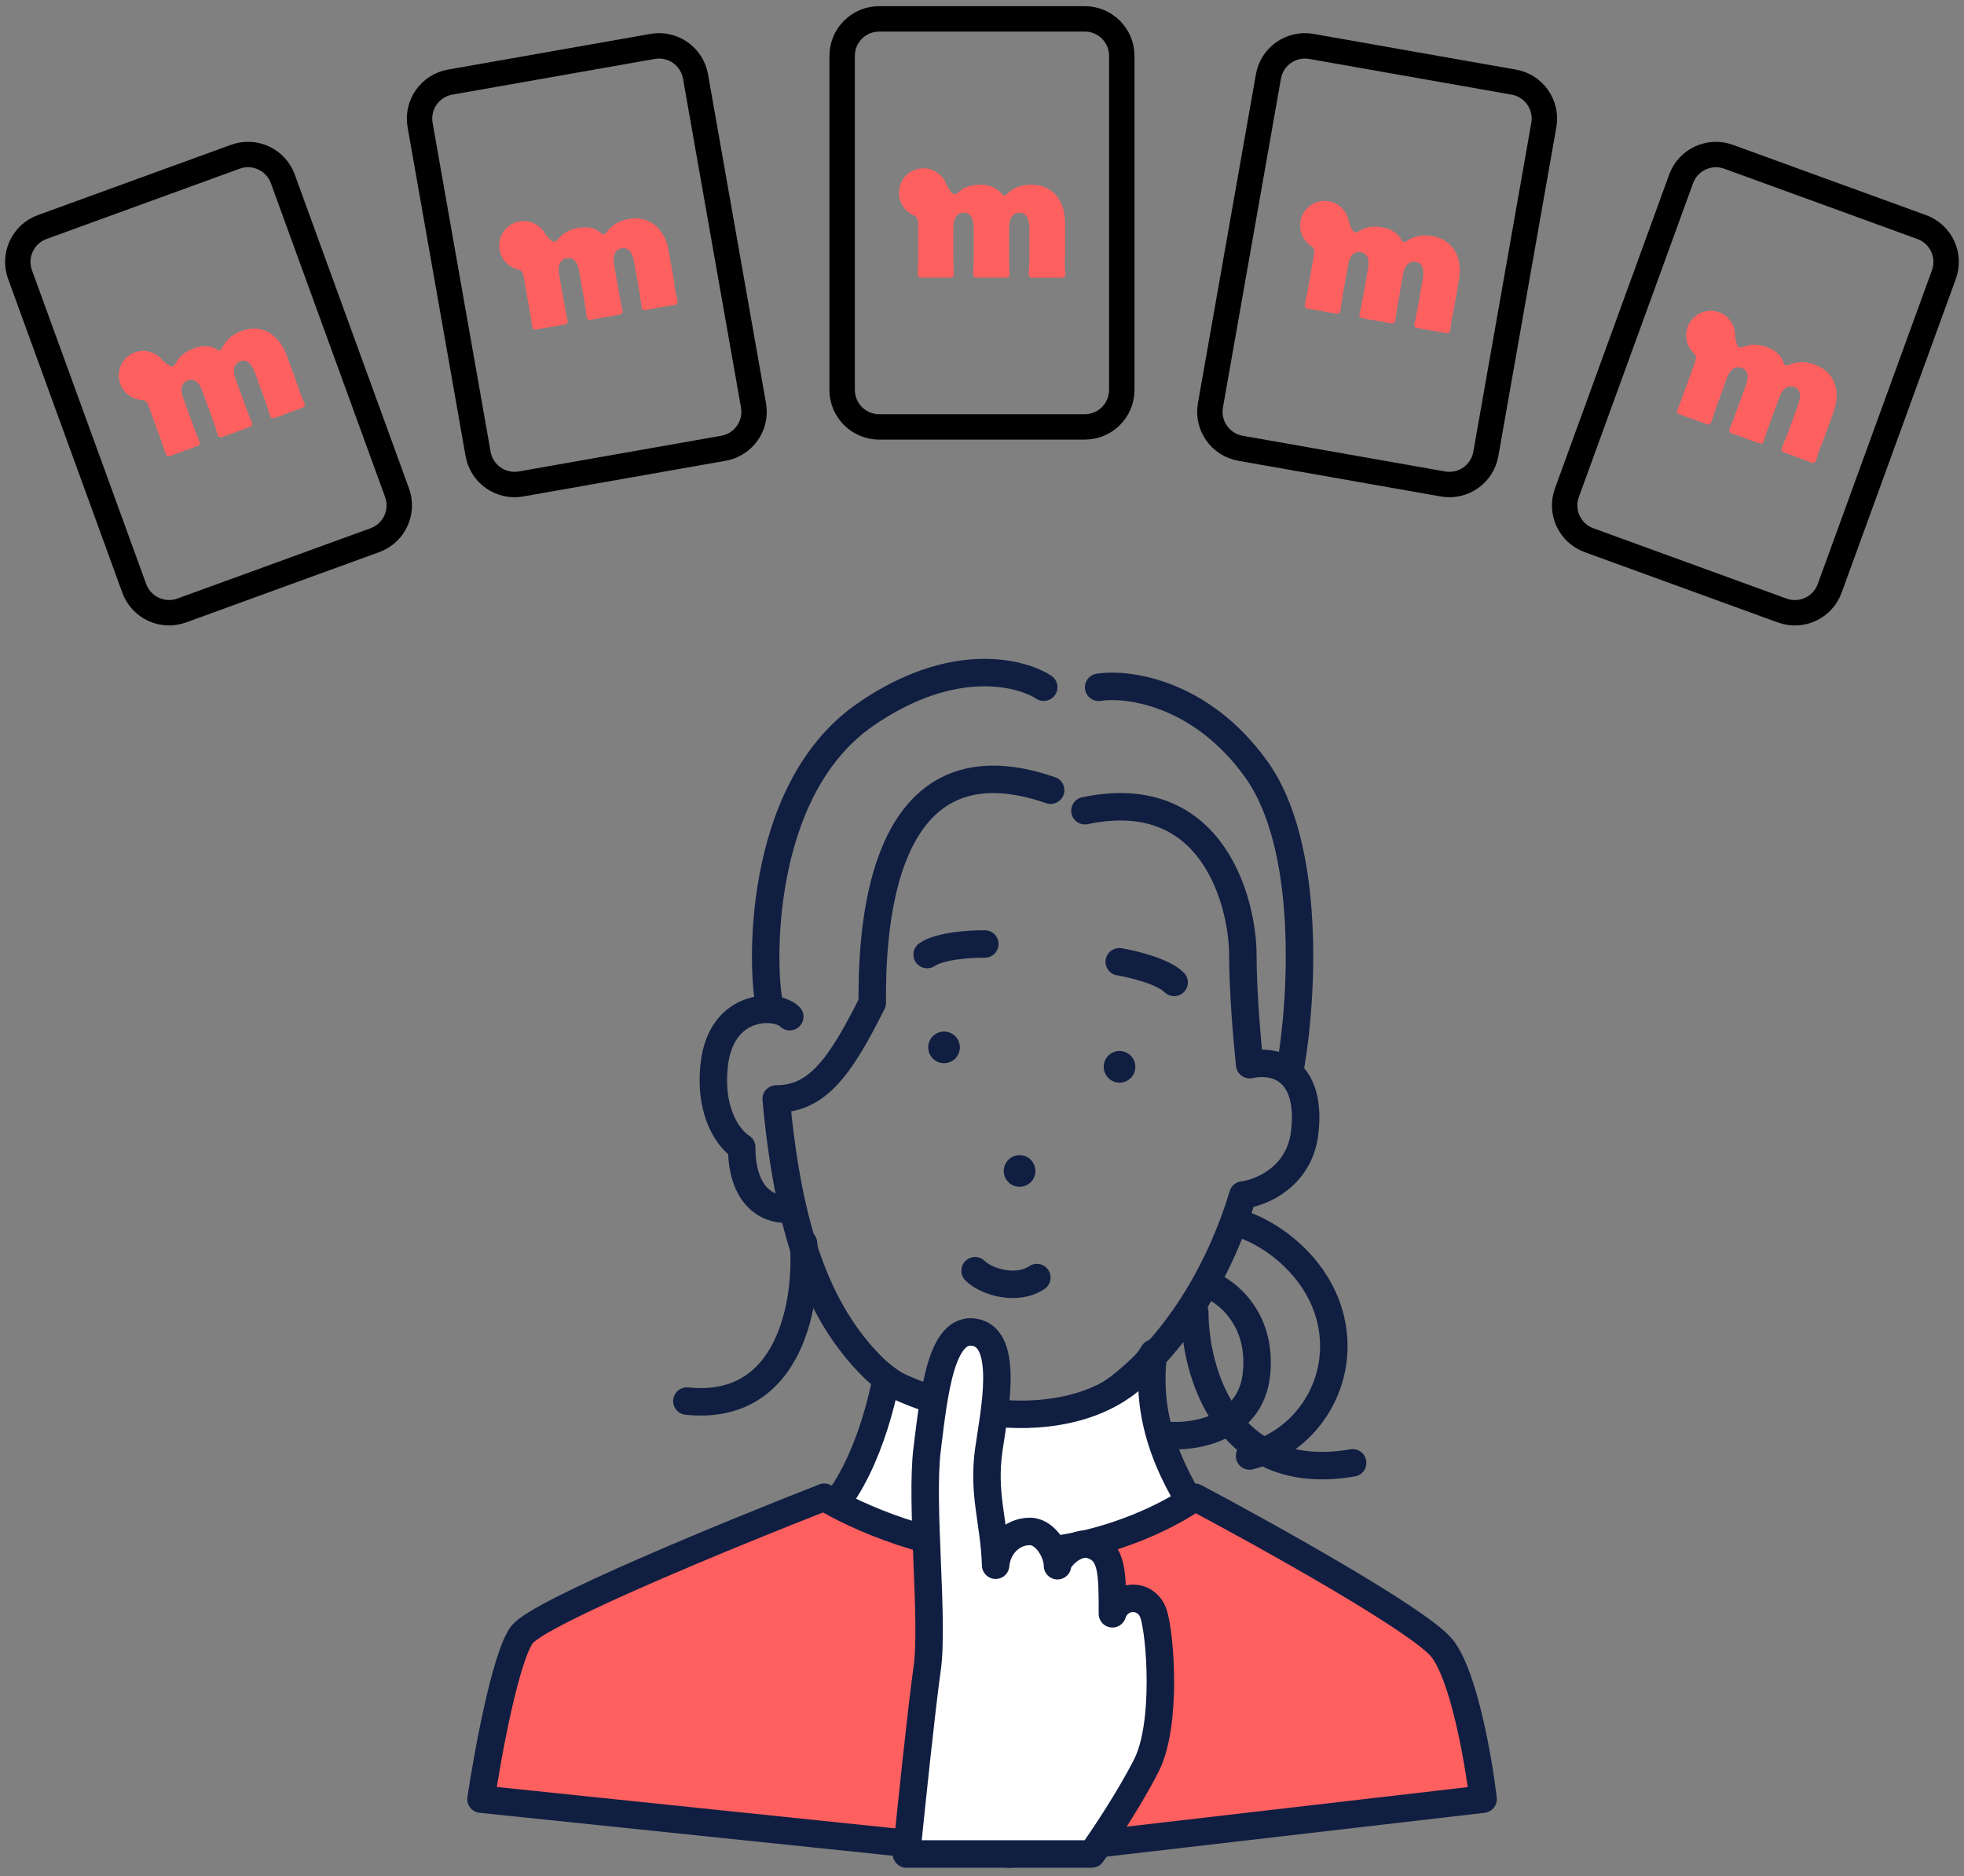 <svg width="201" height="192" viewBox="0 0 201 192" fill="none" xmlns="http://www.w3.org/2000/svg">
<rect x="0" y="0" width="201" height="192" fill="#808080" stroke="none"/>
<g clip-path="url(#clip0_3512_20315)">
<path d="M104.346 121.461C105.24 121.461 105.966 120.735 105.966 119.841C105.966 118.946 105.24 118.221 104.346 118.221C103.451 118.221 102.726 118.946 102.726 119.841C102.726 120.735 103.451 121.461 104.346 121.461Z" fill="#101E41"/>
<path d="M106.816 70.331C104.706 68.931 97.686 66.821 88.556 73.141C77.166 81.031 78.016 99.831 78.726 102.641" stroke="#101E41" stroke-width="2.81" stroke-linecap="round" stroke-linejoin="round"/>
<path d="M112.436 70.341C115.476 69.871 122.976 70.901 128.596 78.771C134.216 86.641 133.276 102.181 132.106 108.971" stroke="#101E41" stroke-width="2.81" stroke-linecap="round" stroke-linejoin="round"/>
<path d="M82.235 127.23C82.705 133.08 80.975 144.51 70.295 143.39" stroke="#101E41" stroke-width="2.81" stroke-linecap="round" stroke-linejoin="round"/>
<path d="M122.275 134.261C122.275 140.351 125.505 151.961 138.435 149.711" stroke="#101E41" stroke-width="2.81" stroke-linecap="round" stroke-linejoin="round"/>
<path d="M123.676 131.451C125.546 132.151 129.156 134.961 128.596 140.581C128.036 146.201 122.276 147.141 119.466 146.901" stroke="#101E41" stroke-width="2.81" stroke-linecap="round" stroke-linejoin="round"/>
<path d="M126.485 125.121C129.525 125.821 135.195 129.481 136.315 135.661C137.435 141.841 133.505 147.601 127.885 149.011" stroke="#101E41" stroke-width="2.81" stroke-linecap="round" stroke-linejoin="round"/>
<path d="M80.826 123.721C79.186 123.951 75.906 123.021 75.906 117.401C74.736 116.701 72.535 114.031 73.096 108.971C73.796 102.651 79.415 102.651 80.826 104.051" stroke="#101E41" stroke-width="2.81" stroke-linecap="round" stroke-linejoin="round"/>
<path d="M107.526 80.871C89.266 74.551 89.266 97.031 89.266 102.641C85.986 109.201 83.645 112.471 79.436 112.471C80.645 125.761 83.645 134.251 89.266 139.861C94.885 145.481 108.236 146.881 114.556 141.971C120.876 137.061 125.096 129.331 127.196 122.301C129.066 122.071 132.956 120.471 133.516 115.981C134.216 110.361 131.406 108.251 127.896 108.961C127.666 106.851 127.196 101.651 127.196 97.721C127.196 92.801 124.386 80.161 111.036 82.971" stroke="#101E41" stroke-width="2.81" stroke-linecap="round" stroke-linejoin="round"/>
<path d="M82.235 156.731C86.735 154.481 89.495 147.131 90.665 141.281C101.905 146.901 113.845 145.491 118.055 138.471C116.935 146.901 121.335 152.991 123.675 156.731L102.605 163.751L82.235 156.731Z" fill="white" stroke="#101E41" stroke-width="2.81" stroke-linecap="round" stroke-linejoin="round"/>
<path d="M53.436 167.27C51.746 169.52 49.926 179.45 49.226 184.13L103.316 189.75L151.786 184.13C151.316 180.15 149.816 171.49 147.576 168.68C145.326 165.87 129.786 157.21 122.286 153.23C119.706 155.1 112.456 158.85 104.026 158.85C95.596 158.85 87.406 155.1 84.356 153.23C74.756 156.98 55.136 165.03 53.446 167.28L53.436 167.27Z" fill="#FE6060" stroke="#101E41" stroke-width="2.81" stroke-linecap="round" stroke-linejoin="round"/>
<path d="M92.776 189.751C93.246 185.071 94.326 174.721 94.886 170.781C95.586 165.861 94.186 153.881 94.886 148.301C95.586 142.681 96.286 135.661 99.806 136.361C103.316 137.061 101.746 144.551 101.206 148.301C100.536 152.961 101.766 155.731 101.896 160.191C102.046 158.361 103.446 156.731 105.416 156.731C106.986 156.731 108.226 158.841 108.226 160.241C108.226 159.541 110.016 157.561 111.736 158.131C113.846 158.831 113.846 160.941 113.846 165.161C114.546 163.051 117.356 163.051 118.056 165.161C118.756 167.271 119.456 176.401 117.356 180.611C115.666 183.981 112.906 188.101 111.736 189.741H92.766L92.776 189.751Z" fill="white" stroke="#101E41" stroke-width="2.81" stroke-linecap="round" stroke-linejoin="round"/>
<path d="M96.615 108.811C97.51 108.811 98.235 108.086 98.235 107.191C98.235 106.297 97.51 105.571 96.615 105.571C95.72 105.571 94.995 106.297 94.995 107.191C94.995 108.086 95.72 108.811 96.615 108.811Z" fill="#101E41"/>
<path d="M114.575 110.801C115.47 110.801 116.195 110.075 116.195 109.181C116.195 108.286 115.47 107.561 114.575 107.561C113.68 107.561 112.955 108.286 112.955 109.181C112.955 110.075 113.68 110.801 114.575 110.801Z" fill="#101E41"/>
<path d="M114.545 98.431C115.945 98.661 119.045 99.411 120.165 100.541" stroke="#101E41" stroke-width="2.81" stroke-linecap="round" stroke-linejoin="round"/>
<path d="M106.115 130.751C104.005 132.151 100.915 131.171 99.795 130.051" stroke="#101E41" stroke-width="2.81" stroke-linecap="round" stroke-linejoin="round"/>
<path d="M100.786 96.611C99.366 96.591 96.186 96.791 94.886 97.691" stroke="#101E41" stroke-width="2.81" stroke-linecap="round" stroke-linejoin="round"/>
<path d="M24.087 16.042L4.315 23.238C2.348 23.954 1.334 26.129 2.05 28.096L13.74 60.214C14.456 62.181 16.631 63.195 18.598 62.48L38.369 55.283C40.336 54.568 41.35 52.393 40.634 50.426L28.944 18.307C28.228 16.34 26.053 15.326 24.087 16.042Z" stroke="black" stroke-width="2.6" stroke-miterlimit="10"/>
<path d="M30.585 39.781L29.355 36.411C28.456 33.951 26.576 33.191 24.745 33.861C23.555 34.291 22.995 35.031 22.706 35.671C22.625 35.841 22.405 35.911 22.256 35.801C21.636 35.381 20.835 35.281 19.835 35.651L19.756 35.681C19.506 35.771 19.285 35.881 19.066 36.021C18.695 36.251 18.355 36.561 18.125 36.941C18.066 37.041 17.956 37.231 17.956 37.231C17.776 37.561 17.515 37.501 17.366 37.431C17.055 37.271 16.695 36.921 16.506 36.731C16.485 36.701 16.456 36.681 16.436 36.661C16.395 36.621 16.386 36.601 16.386 36.601C15.716 35.981 14.726 35.731 13.806 36.061C12.505 36.531 11.825 37.981 12.306 39.281C12.665 40.271 13.595 40.901 14.585 40.941C14.585 40.941 14.986 40.931 15.175 41.471L16.436 44.931C16.605 45.401 16.826 46.021 16.965 46.481C17.026 46.651 17.206 46.741 17.366 46.681L20.245 45.631C20.425 45.571 20.495 45.381 20.425 45.211C20.245 44.781 20.006 44.171 19.826 43.691L18.726 40.671C18.416 39.831 18.555 39.171 19.235 38.921C19.805 38.711 20.355 39.061 20.675 39.941L21.785 42.981C21.995 43.551 22.136 43.971 22.285 44.521C22.335 44.701 22.535 44.801 22.695 44.741L25.605 43.681C25.785 43.621 25.855 43.421 25.785 43.261C25.566 42.751 25.416 42.351 25.186 41.741L24.105 38.781C23.745 37.791 24.006 37.191 24.596 36.971C25.186 36.751 25.715 37.111 26.096 38.161L27.145 41.031C27.256 41.341 27.465 42.001 27.645 42.581C27.706 42.761 27.886 42.851 28.055 42.791L30.985 41.721C31.166 41.661 31.245 41.461 31.166 41.291C30.976 40.861 30.796 40.421 30.566 39.791H30.605L30.585 39.781Z" fill="#FE6060"/>
<path d="M66.789 4.751L46.068 8.404C44.007 8.768 42.631 10.734 42.994 12.795L48.929 46.456C49.293 48.517 51.258 49.893 53.32 49.53L74.04 45.876C76.102 45.513 77.478 43.547 77.115 41.486L71.179 7.825C70.816 5.764 68.85 4.387 66.789 4.751Z" stroke="black" stroke-width="2.6" stroke-miterlimit="10"/>
<path d="M69.065 29.251L68.445 25.721C67.995 23.141 66.265 22.071 64.345 22.411C63.105 22.631 62.415 23.261 62.025 23.841C61.915 24.001 61.685 24.031 61.555 23.891C61.015 23.371 60.245 23.141 59.195 23.321H59.115C58.855 23.381 58.615 23.451 58.375 23.551C57.965 23.721 57.575 23.961 57.285 24.291C57.205 24.381 57.065 24.541 57.065 24.541C56.835 24.841 56.575 24.731 56.445 24.641C56.165 24.421 55.865 24.021 55.715 23.801C55.695 23.771 55.675 23.741 55.655 23.711C55.625 23.661 55.615 23.641 55.615 23.641C55.065 22.911 54.135 22.491 53.165 22.661C51.795 22.901 50.885 24.211 51.125 25.571C51.305 26.611 52.115 27.391 53.085 27.601C53.085 27.601 53.475 27.661 53.575 28.221L54.215 31.851C54.305 32.341 54.405 32.991 54.465 33.471C54.495 33.641 54.655 33.761 54.825 33.731L57.845 33.201C58.025 33.171 58.135 33.001 58.095 32.821C57.995 32.361 57.855 31.721 57.775 31.221L57.215 28.061C57.055 27.181 57.305 26.551 58.015 26.421C58.615 26.311 59.095 26.751 59.255 27.671L59.815 30.851C59.925 31.451 59.985 31.891 60.045 32.451C60.065 32.641 60.235 32.771 60.415 32.731L63.465 32.191C63.645 32.161 63.755 31.981 63.715 31.811C63.585 31.271 63.505 30.851 63.395 30.211L62.845 27.111C62.665 26.071 63.025 25.521 63.635 25.411C64.245 25.301 64.715 25.741 64.905 26.841L65.435 29.851C65.495 30.181 65.585 30.861 65.655 31.461C65.685 31.641 65.845 31.771 66.025 31.731L69.095 31.191C69.275 31.161 69.395 30.981 69.345 30.801C69.235 30.341 69.125 29.871 69.015 29.221H69.055L69.065 29.251Z" fill="#FE6060"/>
<path d="M111.016 1.931H89.975C87.882 1.931 86.186 3.628 86.186 5.721V39.901C86.186 41.994 87.882 43.691 89.975 43.691H111.016C113.109 43.691 114.806 41.994 114.806 39.901V5.721C114.806 3.628 113.109 1.931 111.016 1.931Z" stroke="black" stroke-width="2.6" stroke-miterlimit="10"/>
<path d="M109.005 26.461V22.871C109.005 20.251 107.495 18.901 105.545 18.901C104.285 18.901 103.495 19.401 103.005 19.901C102.865 20.041 102.635 20.031 102.535 19.871C102.095 19.261 101.375 18.901 100.315 18.901H100.235C99.975 18.901 99.725 18.931 99.475 18.981C99.045 19.071 98.615 19.241 98.275 19.521C98.185 19.591 98.015 19.731 98.015 19.731C97.735 19.981 97.505 19.831 97.385 19.721C97.145 19.461 96.925 19.011 96.815 18.771C96.805 18.741 96.785 18.711 96.775 18.681C96.755 18.631 96.745 18.611 96.745 18.611C96.325 17.801 95.485 17.221 94.505 17.221C93.115 17.221 91.995 18.351 91.995 19.731C91.995 20.781 92.655 21.691 93.575 22.071C93.575 22.071 93.955 22.201 93.955 22.771V26.451C93.955 26.951 93.945 27.611 93.925 28.091C93.925 28.271 94.065 28.411 94.235 28.411H97.305C97.495 28.411 97.625 28.261 97.615 28.081C97.595 27.611 97.575 26.951 97.575 26.451V23.241C97.575 22.341 97.925 21.771 98.645 21.771C99.255 21.771 99.645 22.281 99.645 23.221V26.451C99.645 27.061 99.635 27.501 99.595 28.071C99.585 28.261 99.735 28.411 99.905 28.411H103.005C103.195 28.411 103.325 28.251 103.315 28.081C103.285 27.531 103.275 27.101 103.275 26.451V23.301C103.275 22.251 103.725 21.771 104.345 21.771C104.965 21.771 105.345 22.281 105.345 23.401V26.461C105.345 26.791 105.315 27.481 105.285 28.091C105.285 28.281 105.425 28.421 105.595 28.421H108.715C108.905 28.421 109.045 28.261 109.025 28.081C108.995 27.611 108.975 27.131 108.975 26.461H109.015H109.005Z" fill="#FE6060"/>
<path d="M154.924 8.404L134.204 4.751C132.143 4.387 130.177 5.764 129.814 7.825L123.878 41.486C123.515 43.547 124.891 45.513 126.953 45.877L147.673 49.53C149.734 49.894 151.7 48.517 152.063 46.456L157.999 12.795C158.362 10.734 156.986 8.768 154.924 8.404Z" stroke="black" stroke-width="2.6" stroke-miterlimit="10"/>
<path d="M148.686 32.211L149.306 28.681C149.756 26.101 148.506 24.501 146.586 24.161C145.346 23.941 144.486 24.301 143.916 24.711C143.756 24.821 143.536 24.771 143.456 24.601C143.126 23.931 142.486 23.441 141.436 23.261H141.356C141.096 23.201 140.846 23.191 140.596 23.201C140.156 23.221 139.706 23.311 139.316 23.531C139.206 23.591 139.026 23.691 139.026 23.691C138.706 23.891 138.506 23.701 138.416 23.571C138.226 23.271 138.086 22.791 138.016 22.541C138.016 22.511 137.996 22.471 137.996 22.441C137.986 22.391 137.976 22.361 137.976 22.361C137.706 21.491 136.976 20.771 136.006 20.601C134.636 20.361 133.336 21.271 133.096 22.641C132.916 23.681 133.406 24.691 134.246 25.221C134.246 25.221 134.596 25.411 134.496 25.971L133.856 29.601C133.766 30.091 133.646 30.741 133.536 31.211C133.506 31.381 133.616 31.551 133.786 31.581L136.806 32.111C136.986 32.141 137.146 32.021 137.176 31.841C137.236 31.371 137.326 30.721 137.416 30.231L137.976 27.071C138.136 26.191 138.576 25.681 139.286 25.811C139.886 25.921 140.186 26.491 140.016 27.411L139.456 30.591C139.346 31.191 139.266 31.631 139.126 32.171C139.086 32.351 139.196 32.531 139.376 32.561L142.426 33.101C142.606 33.131 142.776 33.001 142.796 32.831C142.866 32.281 142.926 31.861 143.036 31.221L143.586 28.121C143.766 27.081 144.296 26.691 144.906 26.801C145.516 26.911 145.806 27.481 145.606 28.581L145.076 31.591C145.016 31.921 144.866 32.591 144.736 33.181C144.706 33.361 144.816 33.531 144.986 33.561L148.056 34.101C148.236 34.131 148.416 34.001 148.426 33.821C148.476 33.351 148.536 32.881 148.656 32.221L148.696 32.241L148.686 32.211Z" fill="#FE6060"/>
<path d="M196.678 23.241L176.907 16.045C174.94 15.329 172.765 16.343 172.049 18.311L160.359 50.429C159.643 52.396 160.657 54.571 162.624 55.287L182.396 62.483C184.362 63.199 186.537 62.185 187.253 60.218L198.943 28.099C199.659 26.132 198.645 23.957 196.678 23.241Z" stroke="black" stroke-width="2.6" stroke-miterlimit="10"/>
<path d="M186.396 45.601L187.626 42.231C188.526 39.771 187.566 37.981 185.726 37.311C184.536 36.881 183.636 37.081 182.996 37.381C182.826 37.461 182.606 37.381 182.566 37.191C182.366 36.471 181.806 35.881 180.806 35.521L180.726 35.491C180.476 35.401 180.236 35.341 179.986 35.311C179.556 35.251 179.096 35.261 178.676 35.411C178.566 35.451 178.356 35.521 178.356 35.521C178.006 35.661 177.836 35.441 177.776 35.301C177.636 34.971 177.586 34.481 177.566 34.211C177.566 34.181 177.566 34.141 177.566 34.111C177.566 34.051 177.566 34.031 177.566 34.031C177.456 33.121 176.856 32.291 175.936 31.961C174.636 31.491 173.186 32.161 172.716 33.461C172.356 34.451 172.666 35.531 173.396 36.191C173.396 36.191 173.706 36.441 173.506 36.981L172.246 40.441C172.076 40.911 171.836 41.521 171.656 41.971C171.596 42.141 171.676 42.321 171.836 42.381L174.716 43.431C174.896 43.491 175.066 43.401 175.126 43.221C175.266 42.771 175.476 42.151 175.646 41.681L176.746 38.661C177.056 37.821 177.586 37.401 178.256 37.651C178.826 37.861 179.026 38.471 178.706 39.361L177.596 42.401C177.386 42.971 177.226 43.391 176.996 43.901C176.926 44.071 176.996 44.271 177.176 44.331L180.086 45.391C180.266 45.451 180.446 45.351 180.496 45.181C180.656 44.651 180.796 44.241 181.016 43.641L182.096 40.681C182.456 39.691 183.046 39.391 183.626 39.611C184.206 39.831 184.396 40.431 184.006 41.481L182.956 44.351C182.846 44.661 182.576 45.301 182.336 45.861C182.276 46.041 182.346 46.221 182.516 46.281L185.446 47.351C185.626 47.411 185.816 47.321 185.856 47.131C185.986 46.681 186.136 46.221 186.356 45.591L186.396 45.611V45.601Z" fill="#FE6060"/>
</g>
<defs>
<clipPath id="clip0_3512_20315">
<rect width="199.95" height="190.52" fill="white" transform="translate(0.525 0.631)"/>
</clipPath>
</defs>
</svg>
